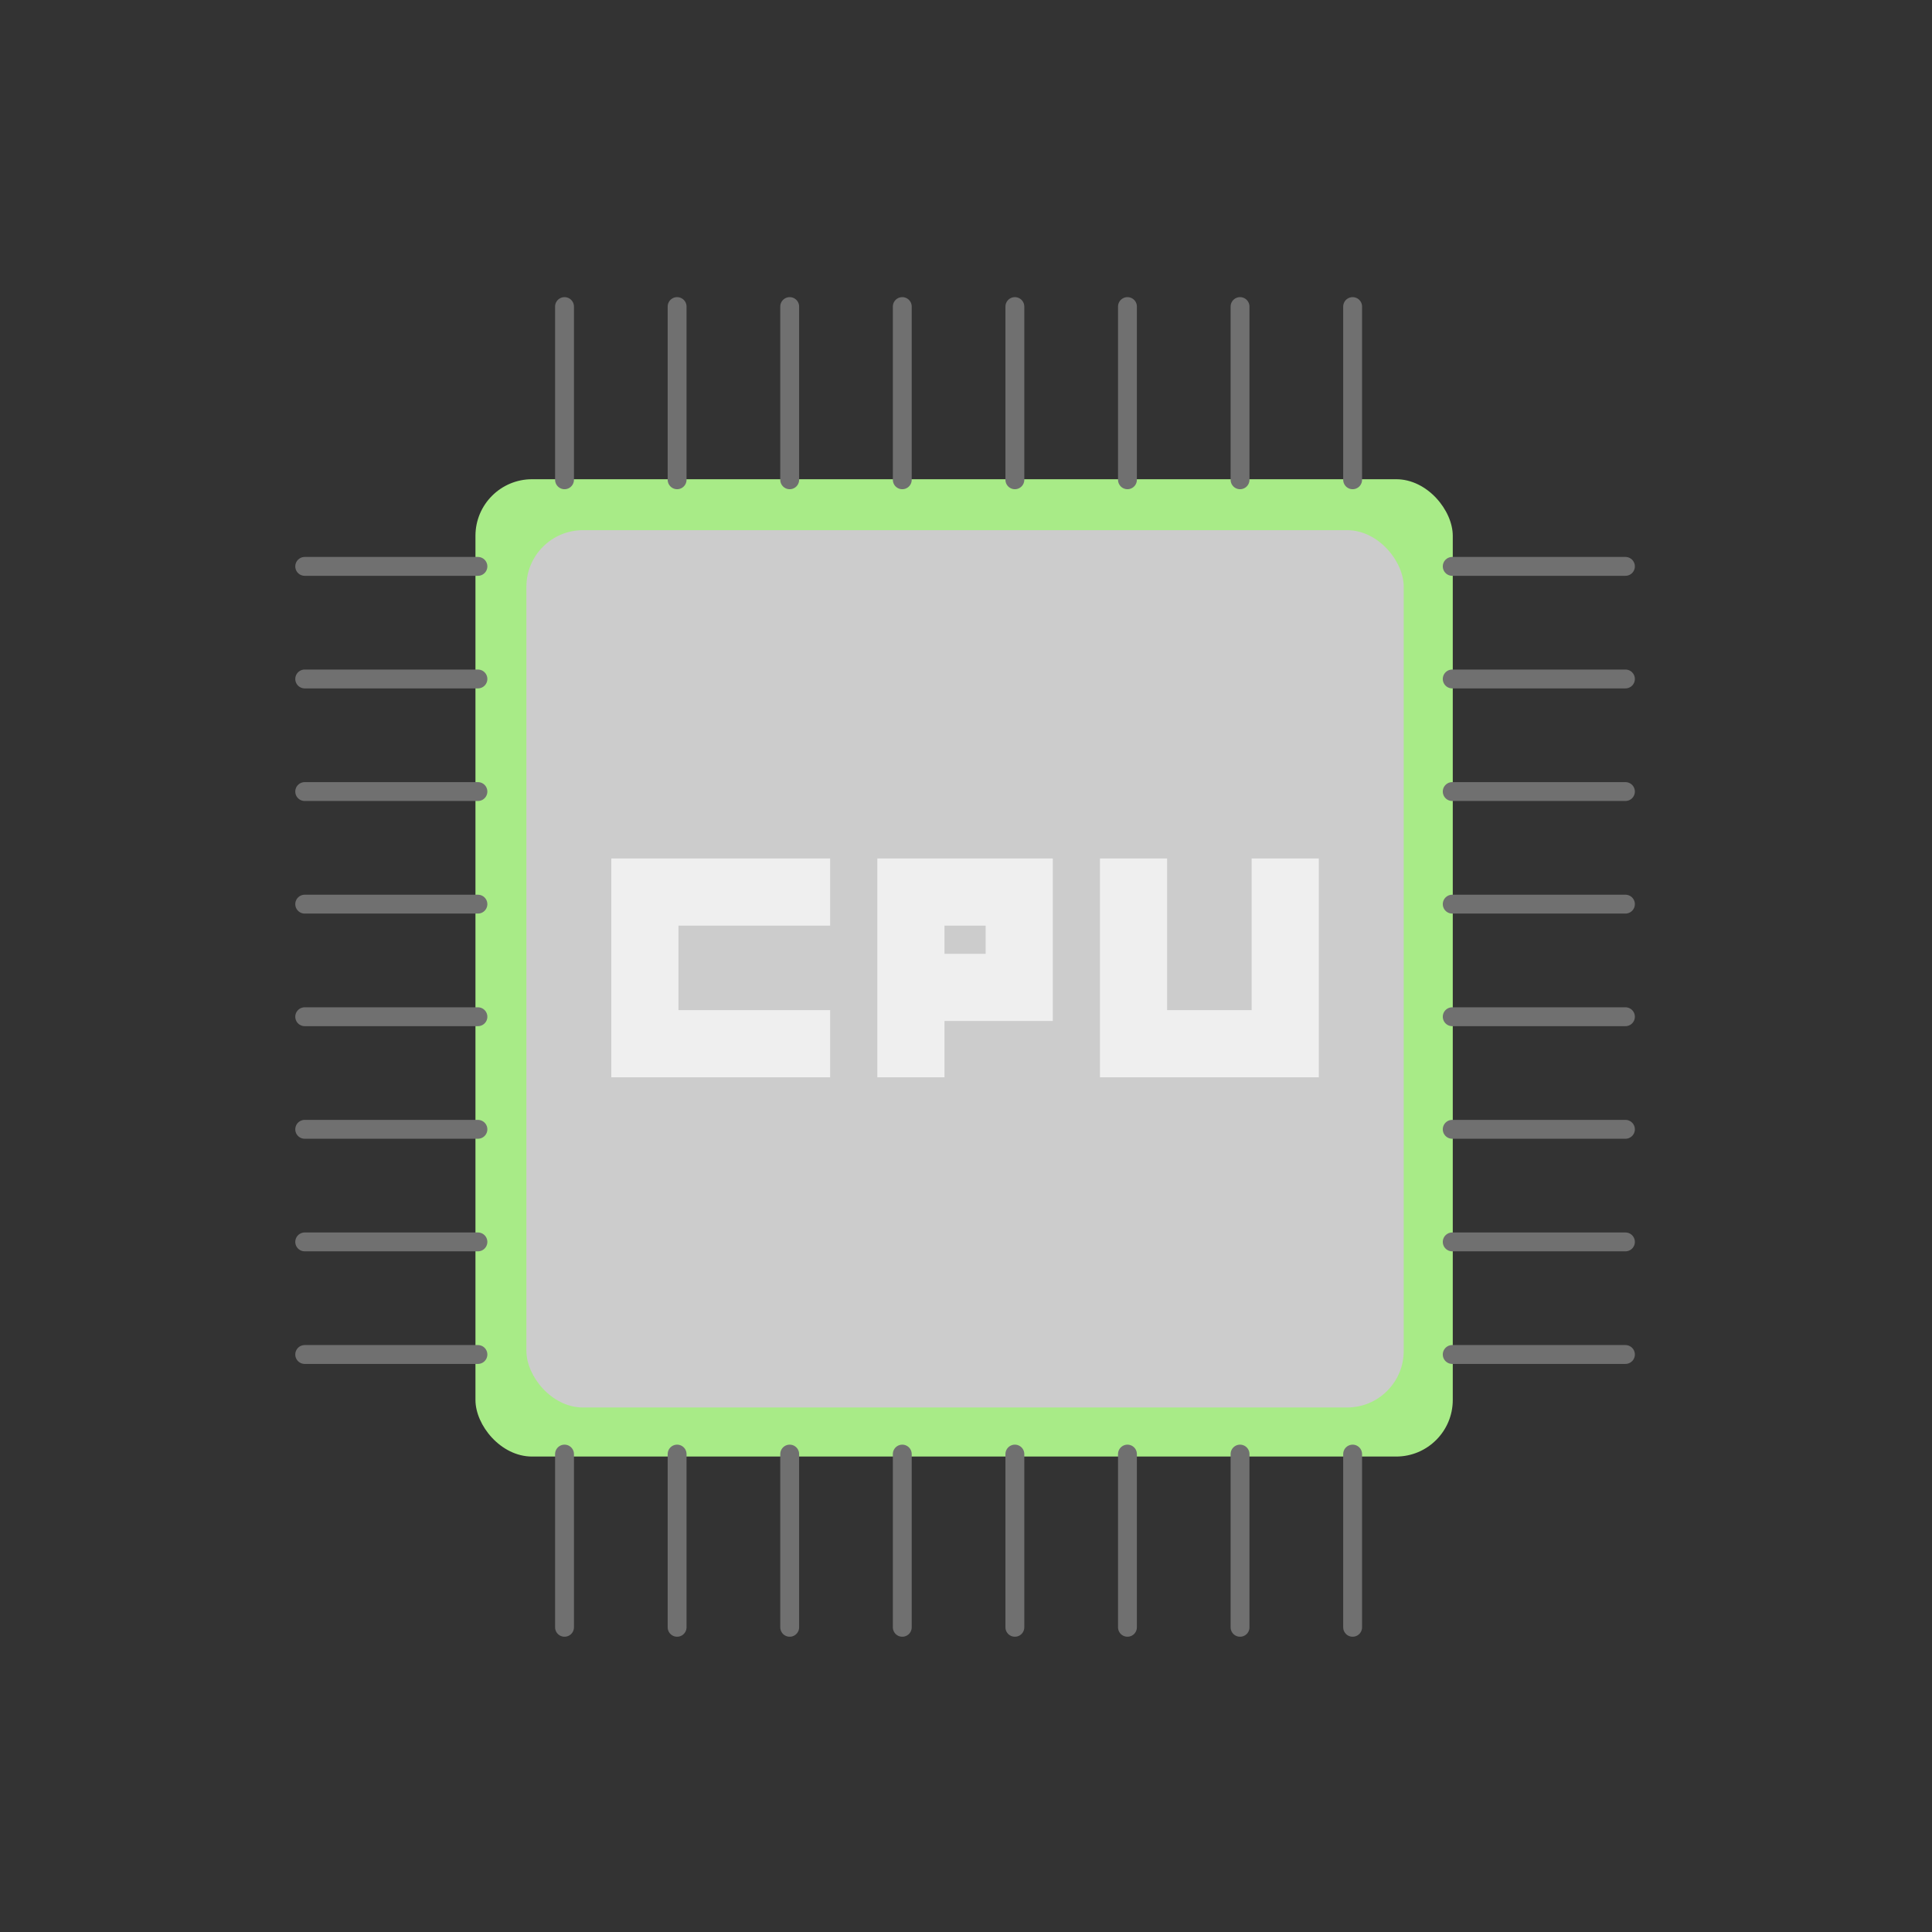 <?xml version="1.0" standalone="no"?><!DOCTYPE svg PUBLIC "-//W3C//DTD SVG 1.1//EN" "http://www.w3.org/Graphics/SVG/1.1/DTD/svg11.dtd"><svg id="面性处理器图标" xmlns="http://www.w3.org/2000/svg" width="1024" height="1024" viewBox="0 0 1024 1024">
  <rect x="0" y="0" width="1024" height="1024" fill="#333333" stroke="none"/>
  <defs>
    <style>
      .cls-1, .cls-5 {
        fill: none;
      }

      .cls-2 {
        fill: #a8eb87;
      }

      .cls-3 {
        fill: #ccc;
      }

      .cls-4 {
        fill: #efefef;
      }

      .cls-5 {
        stroke: #707070;
        stroke-linecap: round;
        stroke-width: 10px;
      }
    </style>
  </defs>
  <rect id="矩形_1" data-name="矩形 1" class="cls-1" width="1024" height="1024"/>
  <rect id="矩形_11" data-name="矩形 11" class="cls-2" width="518" height="518" rx="30" transform="translate(252 254)"/>
  <rect id="矩形_12" data-name="矩形 12" class="cls-3" width="465" height="465" rx="30" transform="translate(279 281)"/>
  <path id="联合_2" data-name="联合 2" class="cls-4" d="M35.6,116H0V0H116V35.6H35.6V80.4H116V116Z" transform="translate(324 455)"/>
  <path id="联合_3" data-name="联合 3" class="cls-4" d="M0,116V0H93V86.138H35.593V116ZM57.407,50.535V35.6H35.593V50.535Z" transform="translate(465 455)"/>
  <path id="联合_4" data-name="联合 4" class="cls-4" d="M80.4,116H0V0H35.6V80.4H80.4V0H116V116Z" transform="translate(583 455)"/>
  <line id="直线_1" data-name="直线 1" class="cls-5" y1="91.805" transform="translate(299.208 162.486)"/>
  <line id="直线_1-2" data-name="直线 1" class="cls-5" y1="91.805" transform="translate(358.881 162.486)"/>
  <line id="直线_1-3" data-name="直线 1" class="cls-5" y1="91.805" transform="translate(418.554 162.486)"/>
  <line id="直线_1-4" data-name="直线 1" class="cls-5" y1="91.805" transform="translate(478.228 162.486)"/>
  <line id="直线_1-5" data-name="直线 1" class="cls-5" y1="91.805" transform="translate(537.901 162.486)"/>
  <line id="直线_1-6" data-name="直线 1" class="cls-5" y1="91.805" transform="translate(597.574 162.486)"/>
  <line id="直线_1-7" data-name="直线 1" class="cls-5" y1="91.805" transform="translate(657.248 162.486)"/>
  <line id="直线_1-8" data-name="直线 1" class="cls-5" y1="91.805" transform="translate(716.921 162.486)"/>
  <line id="直线_1-9" data-name="直线 1" class="cls-5" y1="91.805" transform="translate(861.514 300.194) rotate(90)"/>
  <line id="直线_1-10" data-name="直线 1" class="cls-5" y1="91.805" transform="translate(861.514 359.867) rotate(90)"/>
  <line id="直线_1-11" data-name="直线 1" class="cls-5" y1="91.805" transform="translate(861.514 419.54) rotate(90)"/>
  <line id="直线_1-12" data-name="直线 1" class="cls-5" y1="91.805" transform="translate(861.514 479.214) rotate(90)"/>
  <line id="直线_1-13" data-name="直线 1" class="cls-5" y1="91.805" transform="translate(861.514 538.887) rotate(90)"/>
  <line id="直线_1-14" data-name="直线 1" class="cls-5" y1="91.805" transform="translate(861.514 598.56) rotate(90)"/>
  <line id="直线_1-15" data-name="直线 1" class="cls-5" y1="91.805" transform="translate(861.514 658.234) rotate(90)"/>
  <line id="直线_1-16" data-name="直线 1" class="cls-5" y1="91.805" transform="translate(861.514 717.907) rotate(90)"/>
  <line id="直线_1-17" data-name="直线 1" class="cls-5" y1="91.805" transform="translate(299.208 770.695)"/>
  <line id="直线_1-18" data-name="直线 1" class="cls-5" y1="91.805" transform="translate(358.881 770.695)"/>
  <line id="直线_1-19" data-name="直线 1" class="cls-5" y1="91.805" transform="translate(418.554 770.695)"/>
  <line id="直线_1-20" data-name="直线 1" class="cls-5" y1="91.805" transform="translate(478.228 770.695)"/>
  <line id="直线_1-21" data-name="直线 1" class="cls-5" y1="91.805" transform="translate(537.901 770.695)"/>
  <line id="直线_1-22" data-name="直线 1" class="cls-5" y1="91.805" transform="translate(597.574 770.695)"/>
  <line id="直线_1-23" data-name="直线 1" class="cls-5" y1="91.805" transform="translate(657.248 770.695)"/>
  <line id="直线_1-24" data-name="直线 1" class="cls-5" y1="91.805" transform="translate(716.921 770.695)"/>
  <line id="直线_1-25" data-name="直线 1" class="cls-5" y1="91.805" transform="translate(253.305 300.194) rotate(90)"/>
  <line id="直线_1-26" data-name="直线 1" class="cls-5" y1="91.805" transform="translate(253.305 359.867) rotate(90)"/>
  <line id="直线_1-27" data-name="直线 1" class="cls-5" y1="91.805" transform="translate(253.305 419.54) rotate(90)"/>
  <line id="直线_1-28" data-name="直线 1" class="cls-5" y1="91.805" transform="translate(253.305 479.214) rotate(90)"/>
  <line id="直线_1-29" data-name="直线 1" class="cls-5" y1="91.805" transform="translate(253.305 538.887) rotate(90)"/>
  <line id="直线_1-30" data-name="直线 1" class="cls-5" y1="91.805" transform="translate(253.305 598.56) rotate(90)"/>
  <line id="直线_1-31" data-name="直线 1" class="cls-5" y1="91.805" transform="translate(253.305 658.234) rotate(90)"/>
  <line id="直线_1-32" data-name="直线 1" class="cls-5" y1="91.805" transform="translate(253.305 717.907) rotate(90)"/>
</svg>
